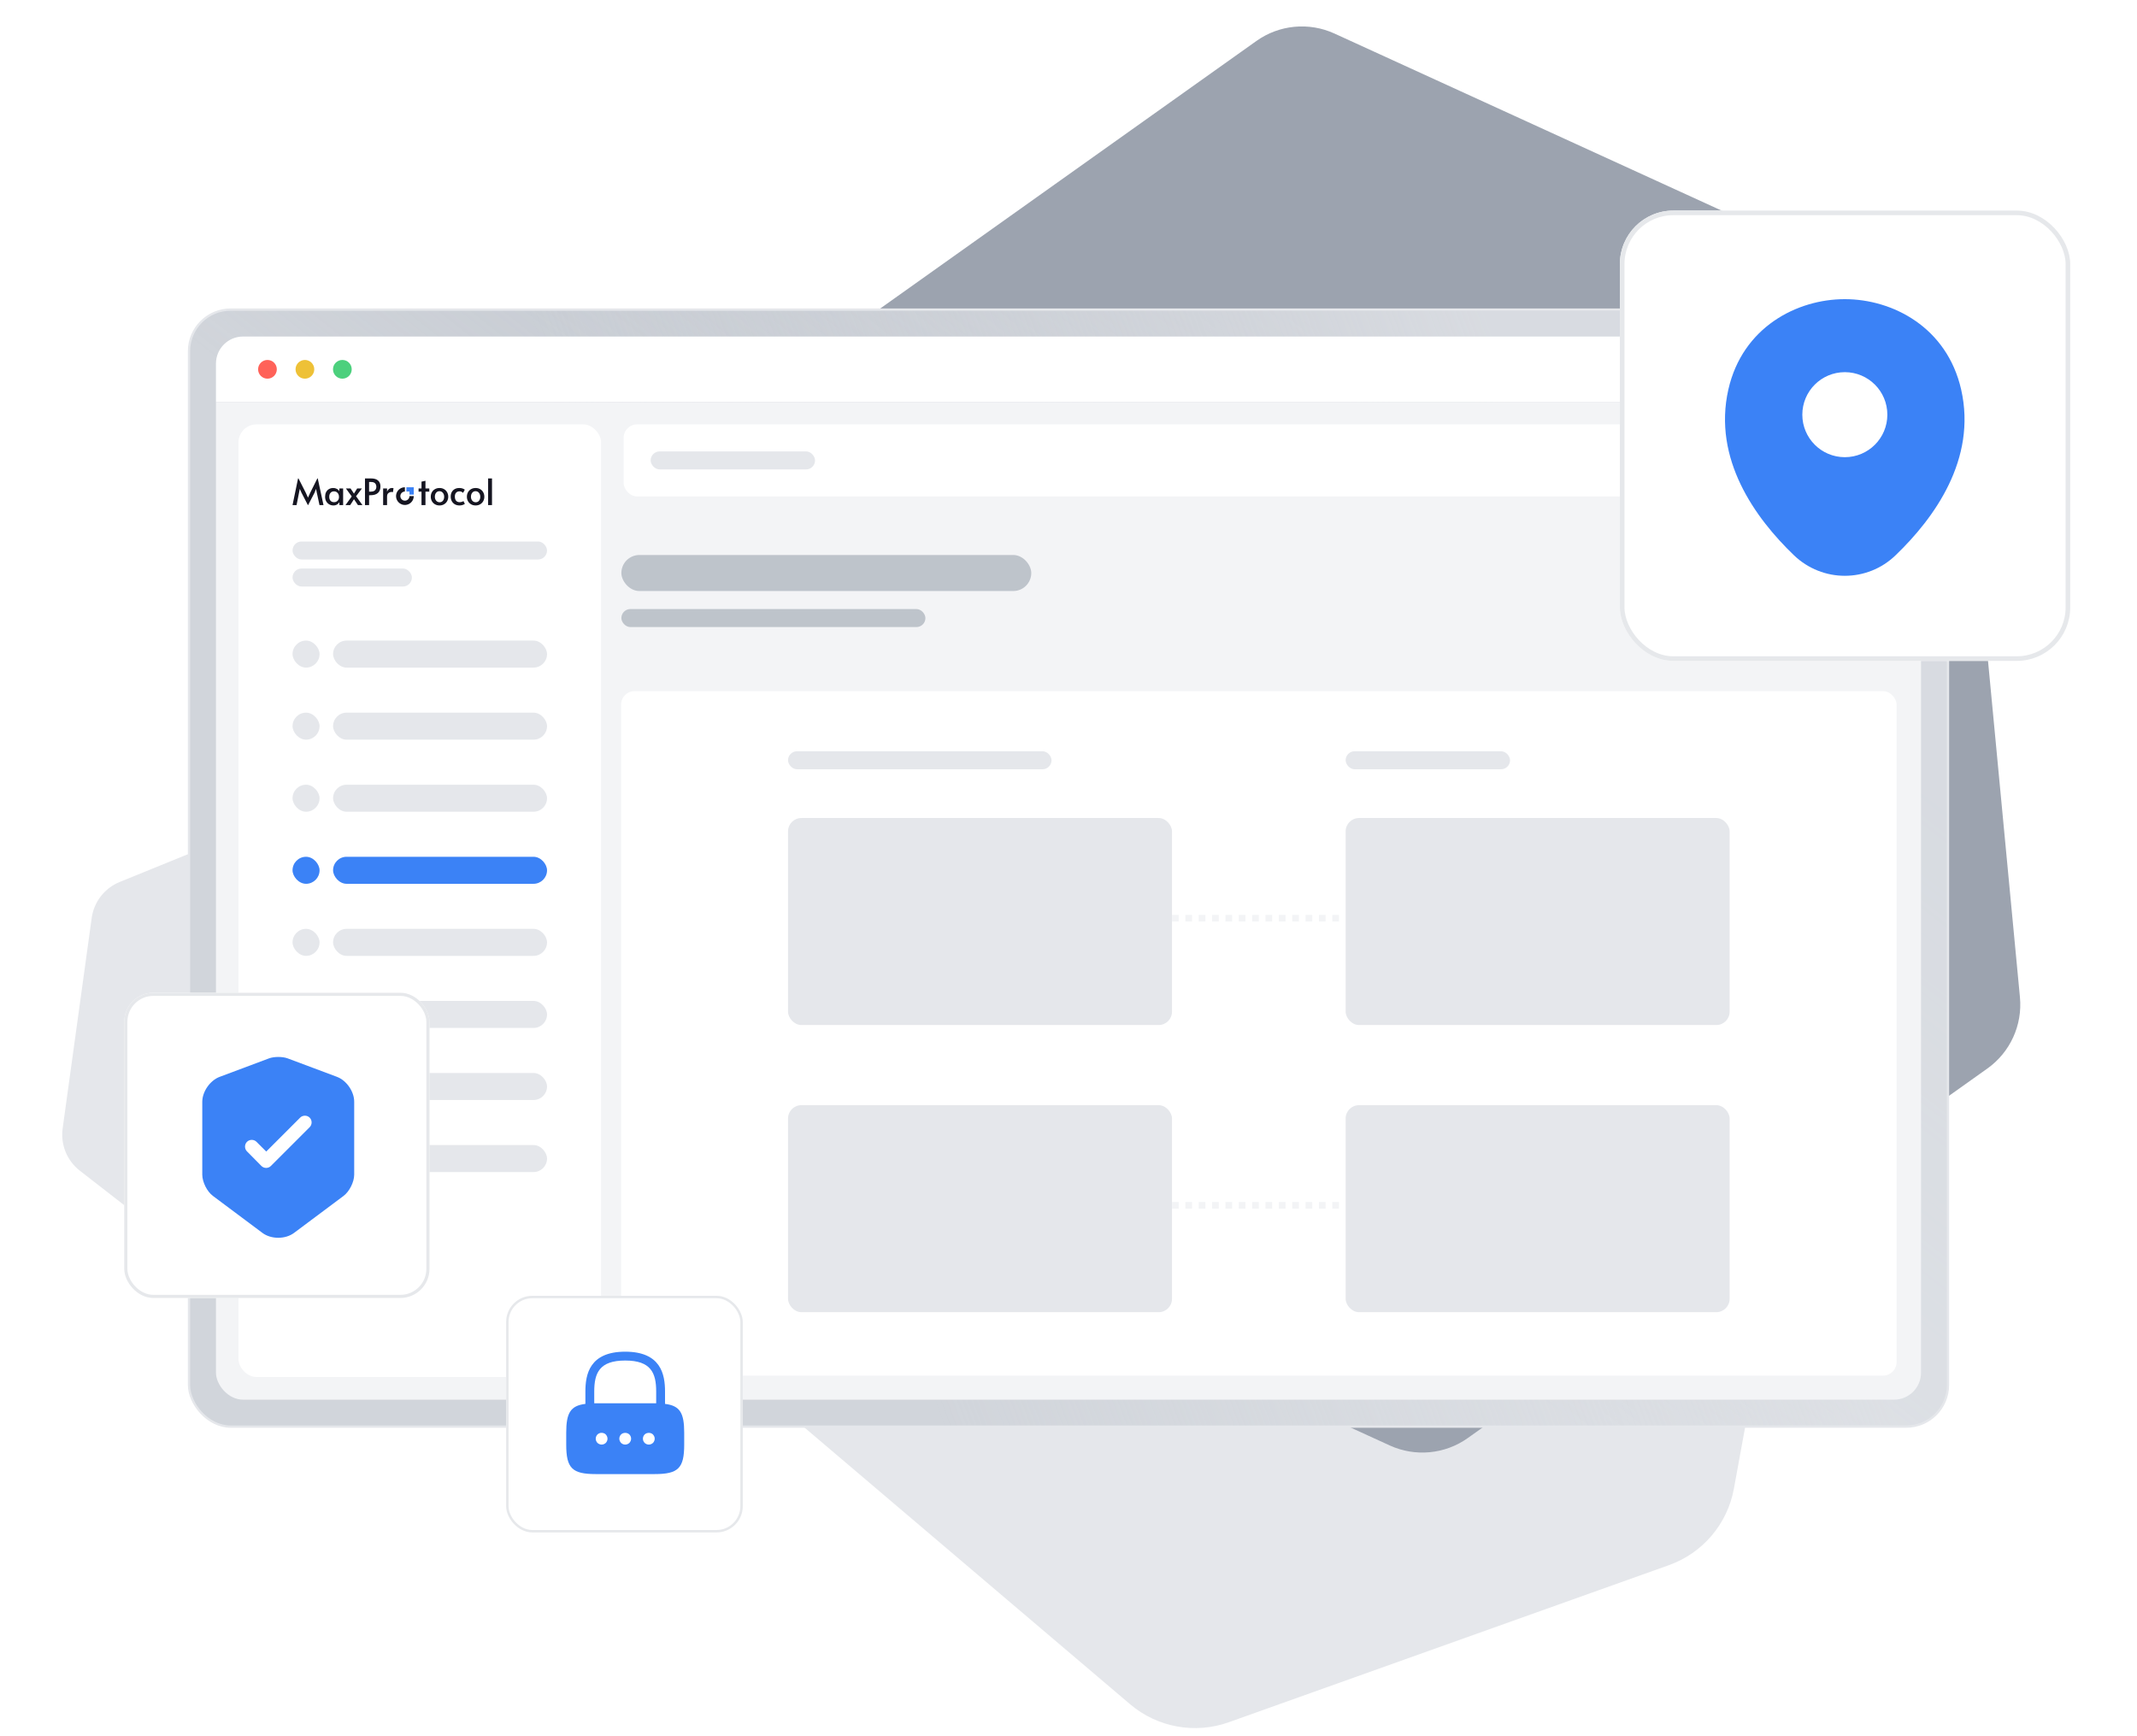 <svg width="640" height="520" viewBox="0 0 640 520" fill="none" xmlns="http://www.w3.org/2000/svg">
<g clip-path="url(#clip0_5674_10199)">
<path d="M221.68 391.478C219.75 402.041 223.601 412.83 231.783 419.783L338.436 510.413C346.618 517.366 357.888 519.426 368.001 515.816L499.815 468.767C509.927 465.157 517.346 456.427 519.276 445.865L544.437 308.186C546.368 297.623 542.516 286.834 534.334 279.881L427.681 189.251C419.499 182.298 408.23 180.239 398.117 183.848L266.303 230.897C256.19 234.507 248.772 243.237 246.842 253.799L221.68 391.478Z" fill="#E5E7EB"/>
<path d="M74.155 389.678C78.009 392.674 83.169 393.386 87.69 391.546L146.628 367.559C151.149 365.719 154.345 361.607 155.012 356.771L163.708 293.737C164.375 288.901 162.412 284.077 158.558 281.081L108.316 242.033C104.462 239.037 99.302 238.326 94.781 240.166L35.844 264.152C31.322 265.992 28.126 270.105 27.459 274.94L18.763 337.975C18.096 342.81 20.059 347.635 23.914 350.63L74.155 389.678Z" fill="#E5E7EB"/>
<path d="M228.962 334.369C229.755 342.718 234.941 350.01 242.568 353.498L416.209 432.918C423.836 436.406 432.745 435.561 439.579 430.7L595.179 320.032C602.014 315.171 605.736 307.034 604.943 298.684L586.902 108.597C586.11 100.248 580.923 92.955 573.296 89.467L399.655 10.047C392.028 6.559 383.12 7.404 376.285 12.265L220.685 122.933C213.851 127.794 210.129 135.932 210.921 144.281L228.962 334.369Z" fill="#9CA3AF"/>
<rect x="56.604" y="92.722" width="526.791" height="334.556" rx="12.478" fill="#D1D5DB"/>
<rect x="56.604" y="92.722" width="526.791" height="334.556" rx="12.478" fill="url(#paint0_linear_5674_10199)" fill-opacity="0.7"/>
<rect x="56.604" y="92.722" width="526.791" height="334.556" rx="12.478" fill="url(#paint1_linear_5674_10199)" fill-opacity="0.7"/>
<rect x="56.604" y="92.722" width="526.791" height="334.556" rx="12.478" stroke="#E5E7EB" stroke-width="0.675"/>
<g clip-path="url(#clip1_5674_10199)">
<rect width="510.643" height="19.628" transform="translate(64.678 100.796)" fill="white"/>
<circle cx="80.1" cy="110.61" r="2.804" fill="#FF6259"/>
<circle cx="91.316" cy="110.61" r="2.804" fill="#EEC137"/>
<circle cx="102.532" cy="110.61" r="2.804" fill="#4CD07D"/>
<rect width="510.643" height="298.78" transform="translate(64.678 120.424)" fill="#F3F4F6"/>
<rect x="71.423" y="127.102" width="108.596" height="285.317" rx="5.396" fill="white"/>
<path d="M90.284 147.549L89.784 146.419L89.556 147.549L88.817 151.275H87.611L89.263 143.29H89.393L91.588 147.603L92.24 149.048L92.892 147.603L95.043 143.29H95.162L96.879 151.275H95.684L94.88 147.549L94.641 146.419L94.206 147.549L92.272 151.275H92.207L90.284 147.549Z" fill="#151521"/>
<path d="M99.862 151.384C99.412 151.384 98.996 151.279 98.612 151.069C98.236 150.852 97.931 150.547 97.7 150.156C97.475 149.758 97.363 149.294 97.363 148.766C97.363 148.244 97.46 147.788 97.656 147.397C97.859 147.005 98.145 146.701 98.514 146.484C98.884 146.267 99.318 146.158 99.818 146.158C100.108 146.158 100.379 146.209 100.633 146.31C100.886 146.412 101.1 146.538 101.274 146.69C101.448 146.835 101.564 146.98 101.622 147.125L101.643 146.288H102.762V151.275H101.654L101.632 150.395C101.509 150.656 101.285 150.888 100.959 151.091C100.633 151.286 100.267 151.384 99.862 151.384ZM100.057 150.406C100.47 150.406 100.818 150.265 101.1 149.982C101.383 149.693 101.524 149.316 101.524 148.852V148.776C101.524 148.465 101.459 148.186 101.328 147.94C101.198 147.694 101.02 147.502 100.796 147.364C100.571 147.226 100.325 147.158 100.057 147.158C99.594 147.158 99.235 147.31 98.981 147.614C98.728 147.911 98.601 148.298 98.601 148.776C98.601 149.262 98.724 149.656 98.971 149.961C99.224 150.258 99.586 150.406 100.057 150.406Z" fill="#151521"/>
<path d="M105.34 148.689L103.591 146.288H104.981L106.003 147.831L106.969 146.288H108.393L106.633 148.624L108.545 151.275H107.198L106.013 149.515L104.884 151.275H103.471L105.34 148.689Z" fill="#151521"/>
<path d="M109.308 143.29H111.068C112.06 143.29 112.785 143.503 113.241 143.931C113.704 144.351 113.936 144.93 113.936 145.669C113.936 146.524 113.686 147.179 113.187 147.636C112.687 148.092 111.944 148.32 110.959 148.32H110.536V151.275H109.308V143.29ZM110.992 147.244C111.629 147.244 112.075 147.103 112.328 146.821C112.582 146.538 112.709 146.198 112.709 145.8C112.709 145.372 112.585 145.025 112.339 144.757C112.093 144.489 111.68 144.355 111.101 144.355H110.536V147.244H110.992Z" fill="#151521"/>
<path d="M114.743 146.288H115.917V147.266C116.032 146.933 116.221 146.665 116.482 146.462C116.742 146.259 117.039 146.158 117.372 146.158C117.604 146.158 117.764 146.18 117.85 146.223L117.687 147.407C117.622 147.364 117.481 147.342 117.264 147.342C116.923 147.342 116.612 147.451 116.329 147.668C116.054 147.886 115.917 148.233 115.917 148.711V151.275H114.743V146.288Z" fill="#151521"/>
<path d="M126.235 147.244H125.355V146.288H126.235V144.257L127.419 143.996V146.288H128.571V147.244H127.419V151.275H126.235V147.244Z" fill="#151521"/>
<path d="M131.632 151.384C131.118 151.384 130.662 151.268 130.263 151.036C129.865 150.804 129.557 150.489 129.34 150.091C129.122 149.693 129.014 149.251 129.014 148.766C129.014 148.287 129.119 147.849 129.329 147.451C129.546 147.053 129.854 146.737 130.252 146.506C130.651 146.274 131.111 146.158 131.632 146.158C132.154 146.158 132.61 146.274 133.001 146.506C133.399 146.737 133.704 147.053 133.914 147.451C134.131 147.849 134.24 148.287 134.24 148.766C134.24 149.251 134.131 149.693 133.914 150.091C133.696 150.489 133.389 150.804 132.99 151.036C132.599 151.268 132.146 151.384 131.632 151.384ZM131.665 150.428C132.085 150.428 132.414 150.272 132.653 149.961C132.9 149.649 133.023 149.258 133.023 148.787C133.023 148.316 132.892 147.922 132.632 147.603C132.371 147.277 132.027 147.114 131.6 147.114C131.187 147.114 130.854 147.273 130.6 147.592C130.354 147.911 130.231 148.309 130.231 148.787C130.231 149.251 130.365 149.642 130.633 149.961C130.901 150.272 131.245 150.428 131.665 150.428Z" fill="#151521"/>
<path d="M137.6 151.384C137.108 151.384 136.662 151.279 136.264 151.069C135.873 150.852 135.562 150.544 135.33 150.145C135.098 149.74 134.982 149.265 134.982 148.722C134.982 148.208 135.087 147.759 135.297 147.375C135.514 146.984 135.815 146.683 136.199 146.473C136.59 146.263 137.039 146.158 137.546 146.158C137.93 146.158 138.26 146.209 138.535 146.31C138.817 146.404 139.038 146.524 139.198 146.669L138.676 147.614C138.372 147.31 138.028 147.158 137.644 147.158C137.18 147.158 136.825 147.299 136.579 147.581C136.34 147.864 136.221 148.24 136.221 148.711C136.221 149.247 136.344 149.664 136.59 149.961C136.844 150.258 137.195 150.406 137.644 150.406C137.868 150.406 138.086 150.373 138.296 150.308C138.513 150.243 138.68 150.167 138.796 150.08L139.219 150.906C139.06 151.029 138.835 151.141 138.546 151.243C138.263 151.337 137.948 151.384 137.6 151.384Z" fill="#151521"/>
<path d="M142.444 151.384C141.93 151.384 141.474 151.268 141.075 151.036C140.677 150.804 140.369 150.489 140.152 150.091C139.934 149.693 139.826 149.251 139.826 148.766C139.826 148.287 139.931 147.849 140.141 147.451C140.358 147.053 140.666 146.737 141.064 146.506C141.463 146.274 141.923 146.158 142.444 146.158C142.966 146.158 143.422 146.274 143.813 146.506C144.211 146.737 144.516 147.053 144.726 147.451C144.943 147.849 145.052 148.287 145.052 148.766C145.052 149.251 144.943 149.693 144.726 150.091C144.508 150.489 144.201 150.804 143.802 151.036C143.411 151.268 142.958 151.384 142.444 151.384ZM142.477 150.428C142.897 150.428 143.226 150.272 143.465 149.961C143.712 149.649 143.835 149.258 143.835 148.787C143.835 148.316 143.704 147.922 143.444 147.603C143.183 147.277 142.839 147.114 142.411 147.114C141.999 147.114 141.665 147.273 141.412 147.592C141.166 147.911 141.043 148.309 141.043 148.787C141.043 149.251 141.177 149.642 141.445 149.961C141.713 150.272 142.057 150.428 142.477 150.428Z" fill="#151521"/>
<path d="M146.185 143.29H147.348V151.275H146.185V143.29Z" fill="#151521"/>
<path fill-rule="evenodd" clip-rule="evenodd" d="M121.26 147.214C120.989 147.214 120.724 147.294 120.498 147.445C120.273 147.596 120.097 147.81 119.993 148.06C119.889 148.311 119.862 148.587 119.915 148.853C119.968 149.119 120.099 149.363 120.29 149.555C120.482 149.747 120.727 149.877 120.993 149.93C121.259 149.983 121.534 149.956 121.785 149.852C122.036 149.748 122.25 149.573 122.401 149.347C122.551 149.122 122.632 148.856 122.632 148.585H123.91C123.91 149.109 123.755 149.622 123.464 150.058C123.173 150.493 122.759 150.833 122.274 151.034C121.79 151.234 121.257 151.287 120.743 151.184C120.229 151.082 119.757 150.83 119.386 150.459C119.016 150.089 118.763 149.616 118.661 149.102C118.559 148.588 118.611 148.055 118.812 147.571C119.012 147.087 119.352 146.673 119.788 146.382C120.224 146.09 120.736 145.935 121.26 145.935V147.214Z" fill="#151521"/>
<path fill-rule="evenodd" clip-rule="evenodd" d="M122.632 147.214H121.705V145.935H123.91V148.14H122.632V147.214Z" fill="#3B82F6"/>
<rect x="87.611" y="162.176" width="76.219" height="5.396" rx="2.698" fill="#E5E7EB"/>
<rect x="87.611" y="170.27" width="35.749" height="5.396" rx="2.698" fill="#E5E7EB"/>
<rect x="87.611" y="191.854" width="8.094" height="8.094" rx="4.047" fill="#E5E7EB"/>
<rect x="99.752" y="191.854" width="64.078" height="8.094" rx="4.047" fill="#E5E7EB"/>
<rect x="87.611" y="213.439" width="8.094" height="8.094" rx="4.047" fill="#E5E7EB"/>
<rect x="99.752" y="213.439" width="64.078" height="8.094" rx="4.047" fill="#E5E7EB"/>
<rect x="87.611" y="235.023" width="8.094" height="8.094" rx="4.047" fill="#E5E7EB"/>
<rect x="99.752" y="235.023" width="64.078" height="8.094" rx="4.047" fill="#E5E7EB"/>
<rect x="87.611" y="256.607" width="8.094" height="8.094" rx="4.047" fill="#3B82F6"/>
<rect x="99.752" y="256.607" width="64.078" height="8.094" rx="4.047" fill="#3B82F6"/>
<rect x="87.611" y="278.192" width="8.094" height="8.094" rx="4.047" fill="#E5E7EB"/>
<rect x="99.752" y="278.192" width="64.078" height="8.094" rx="4.047" fill="#E5E7EB"/>
<rect x="87.611" y="299.776" width="8.094" height="8.094" rx="4.047" fill="#E5E7EB"/>
<rect x="99.752" y="299.776" width="64.078" height="8.094" rx="4.047" fill="#E5E7EB"/>
<rect x="87.611" y="321.36" width="8.094" height="8.094" rx="4.047" fill="#E5E7EB"/>
<rect x="99.752" y="321.36" width="64.078" height="8.094" rx="4.047" fill="#E5E7EB"/>
<rect x="87.611" y="342.944" width="8.094" height="8.094" rx="4.047" fill="#E5E7EB"/>
<rect x="99.752" y="342.944" width="64.078" height="8.094" rx="4.047" fill="#E5E7EB"/>
<rect x="186.764" y="127.102" width="381.772" height="21.584" rx="4.047" fill="white"/>
<rect x="194.858" y="135.196" width="49.239" height="5.396" rx="2.698" fill="#E5E7EB"/>
<circle cx="514.575" cy="138.231" r="6.745" fill="#E5E7EB"/>
<rect x="523.344" y="134.521" width="37.098" height="2.698" rx="1.349" fill="#E5E7EB"/>
<rect x="523.344" y="139.242" width="25.631" height="2.698" rx="1.349" fill="#E5E7EB"/>
<rect x="186" y="207" width="382" height="205" rx="4.047" fill="white"/>
<rect x="236" y="225" width="78.918" height="5.396" rx="2.698" fill="#E5E7EB"/>
<rect x="236" y="245" width="115" height="62" rx="4" fill="#E5E7EB"/>
<rect x="403" y="245" width="115" height="62" rx="4" fill="#E5E7EB"/>
<rect x="236" y="331" width="115" height="62" rx="4" fill="#E5E7EB"/>
<rect x="403" y="331" width="115" height="62" rx="4" fill="#E5E7EB"/>
<rect x="403" y="225" width="49.239" height="5.396" rx="2.698" fill="#E5E7EB"/>
<line x1="351" y1="275" x2="403" y2="275" stroke="#F3F4F6" stroke-width="2" stroke-dasharray="2 2"/>
<line x1="351" y1="361" x2="403" y2="361" stroke="#F3F4F6" stroke-width="2" stroke-dasharray="2 2"/>
<rect x="186.09" y="182.411" width="91.059" height="5.396" rx="2.698" fill="#9CA3AF" fill-opacity="0.6"/>
<rect x="186.09" y="166.223" width="122.761" height="10.792" rx="5.396" fill="#9CA3AF" fill-opacity="0.6"/>
</g>
<g filter="url(#filter0_d_5674_10199)">
<rect x="37.213" y="293.587" width="91.413" height="91.413" rx="8.717" fill="white"/>
<rect x="37.681" y="294.056" width="90.476" height="90.476" rx="8.249" stroke="#E6E8EB" stroke-width="0.936"/>
<path d="M100.959 318.788L86.143 313.239C84.607 312.673 82.102 312.673 80.567 313.239L65.751 318.788C62.895 319.866 60.578 323.206 60.578 326.25V348.07C60.578 350.252 62.006 353.134 63.757 354.427L78.573 365.499C81.186 367.465 85.469 367.465 88.082 365.499L102.898 354.427C104.649 353.107 106.077 350.252 106.077 348.07V326.25C106.104 323.206 103.787 319.866 100.959 318.788ZM92.716 333.873L81.132 345.457C80.728 345.861 80.216 346.049 79.705 346.049C79.193 346.049 78.681 345.861 78.277 345.457L73.967 341.093C73.186 340.312 73.186 339.019 73.967 338.237C74.748 337.456 76.041 337.456 76.822 338.237L79.732 341.147L89.887 330.991C90.668 330.21 91.962 330.21 92.743 330.991C93.524 331.772 93.524 333.092 92.716 333.873Z" fill="#3B82F6"/>
</g>
<g filter="url(#filter1_d_5674_10199)">
<rect x="485.131" y="57.542" width="134.869" height="134.869" rx="16" fill="white"/>
<rect x="485.821" y="58.233" width="133.488" height="133.488" rx="15.309" stroke="#E6E8EB" stroke-width="1.381"/>
<path d="M587.34 111.152C583.096 92.48 566.808 84.073 552.5 84.073C552.5 84.073 552.5 84.073 552.46 84.073C538.193 84.073 521.865 92.439 517.621 111.112C512.892 131.967 525.664 149.629 537.223 160.743C541.507 164.866 547.004 166.927 552.5 166.927C557.997 166.927 563.494 164.866 567.737 160.743C579.297 149.629 592.068 132.007 587.34 111.152ZM552.5 131.401C545.468 131.401 539.769 125.702 539.769 118.67C539.769 111.637 545.468 105.938 552.5 105.938C559.533 105.938 565.232 111.637 565.232 118.67C565.232 125.702 559.533 131.401 552.5 131.401Z" fill="#3B82F6"/>
</g>
<g filter="url(#filter2_d_5674_10199)">
<rect x="151.578" y="385.189" width="70.873" height="70.873" rx="7.852" fill="white"/>
<rect x="151.941" y="385.552" width="70.147" height="70.147" rx="7.489" stroke="#E6E8EB" stroke-width="0.726"/>
<path fill-rule="evenodd" clip-rule="evenodd" d="M199.167 417.563V413.853C199.167 408.73 197.931 401.928 187.242 401.928C176.554 401.928 175.317 408.73 175.317 413.853V417.563C170.813 418.111 169.576 420.319 169.576 426.22V429.753C169.576 436.819 171.343 438.586 178.409 438.586H196.076C203.142 438.586 204.909 436.819 204.909 429.753V426.22C204.909 420.319 203.672 418.111 199.167 417.563ZM196.517 417.386V413.853C196.517 408.288 194.945 404.578 187.242 404.578C179.54 404.578 177.967 408.288 177.967 413.853V417.386H196.517ZM180.176 429.753C180.635 429.753 181.094 429.559 181.43 429.241C181.748 428.905 181.942 428.446 181.942 427.986C181.942 427.757 181.889 427.527 181.801 427.315C181.713 427.103 181.589 426.909 181.43 426.732C180.935 426.237 180.158 426.078 179.504 426.361C179.275 426.449 179.098 426.573 178.921 426.732C178.762 426.909 178.639 427.103 178.55 427.315C178.462 427.527 178.409 427.757 178.409 427.986C178.409 428.446 178.603 428.905 178.921 429.241C179.098 429.4 179.275 429.523 179.504 429.612C179.716 429.7 179.946 429.753 180.176 429.753ZM188.497 429.241C188.656 429.064 188.779 428.87 188.868 428.658C188.956 428.446 189.009 428.216 189.009 427.986C189.009 427.509 188.815 427.068 188.497 426.732C187.825 426.078 186.642 426.078 185.988 426.732C185.67 427.068 185.476 427.509 185.476 427.986C185.476 428.216 185.529 428.446 185.617 428.658C185.705 428.87 185.829 429.064 185.988 429.241C186.324 429.559 186.765 429.753 187.242 429.753C187.702 429.753 188.161 429.559 188.497 429.241ZM194.309 429.753C194.768 429.753 195.228 429.559 195.563 429.241C195.881 428.905 196.076 428.446 196.076 427.986C196.076 427.88 196.058 427.757 196.04 427.633C196.023 427.527 195.987 427.421 195.934 427.315C195.899 427.209 195.846 427.103 195.775 427.015C195.705 426.909 195.634 426.82 195.563 426.732C194.91 426.078 193.726 426.078 193.055 426.732C192.737 427.068 192.542 427.509 192.542 427.986C192.542 428.463 192.737 428.905 193.055 429.241C193.39 429.559 193.85 429.753 194.309 429.753Z" fill="#3B82F6"/>
</g>
</g>
<defs>
<filter id="filter0_d_5674_10199" x="13.805" y="273.924" width="138.23" height="138.23" filterUnits="userSpaceOnUse" color-interpolation-filters="sRGB">
<feFlood flood-opacity="0" result="BackgroundImageFix"/>
<feColorMatrix in="SourceAlpha" type="matrix" values="0 0 0 0 0 0 0 0 0 0 0 0 0 0 0 0 0 0 127 0" result="hardAlpha"/>
<feOffset dy="3.745"/>
<feGaussianBlur stdDeviation="11.704"/>
<feComposite in2="hardAlpha" operator="out"/>
<feColorMatrix type="matrix" values="0 0 0 0 0.085 0 0 0 0 0.073 0 0 0 0 0.438 0 0 0 0.1 0"/>
<feBlend mode="normal" in2="BackgroundImageFix" result="effect1_dropShadow_5674_10199"/>
<feBlend mode="normal" in="SourceGraphic" in2="effect1_dropShadow_5674_10199" result="shape"/>
</filter>
<filter id="filter1_d_5674_10199" x="450.594" y="28.531" width="203.943" height="203.943" filterUnits="userSpaceOnUse" color-interpolation-filters="sRGB">
<feFlood flood-opacity="0" result="BackgroundImageFix"/>
<feColorMatrix in="SourceAlpha" type="matrix" values="0 0 0 0 0 0 0 0 0 0 0 0 0 0 0 0 0 0 127 0" result="hardAlpha"/>
<feOffset dy="5.526"/>
<feGaussianBlur stdDeviation="17.268"/>
<feComposite in2="hardAlpha" operator="out"/>
<feColorMatrix type="matrix" values="0 0 0 0 0.085 0 0 0 0 0.073 0 0 0 0 0.438 0 0 0 0.1 0"/>
<feBlend mode="normal" in2="BackgroundImageFix" result="effect1_dropShadow_5674_10199"/>
<feBlend mode="normal" in="SourceGraphic" in2="effect1_dropShadow_5674_10199" result="shape"/>
</filter>
<filter id="filter2_d_5674_10199" x="133.429" y="369.944" width="107.171" height="107.171" filterUnits="userSpaceOnUse" color-interpolation-filters="sRGB">
<feFlood flood-opacity="0" result="BackgroundImageFix"/>
<feColorMatrix in="SourceAlpha" type="matrix" values="0 0 0 0 0 0 0 0 0 0 0 0 0 0 0 0 0 0 127 0" result="hardAlpha"/>
<feOffset dy="2.904"/>
<feGaussianBlur stdDeviation="9.074"/>
<feComposite in2="hardAlpha" operator="out"/>
<feColorMatrix type="matrix" values="0 0 0 0 0.085 0 0 0 0 0.073 0 0 0 0 0.438 0 0 0 0.1 0"/>
<feBlend mode="normal" in2="BackgroundImageFix" result="effect1_dropShadow_5674_10199"/>
<feBlend mode="normal" in="SourceGraphic" in2="effect1_dropShadow_5674_10199" result="shape"/>
</filter>
<linearGradient id="paint0_linear_5674_10199" x1="390" y1="92" x2="258.167" y2="259.987" gradientUnits="userSpaceOnUse">
<stop stop-color="#9CA3AF" stop-opacity="0.6"/>
<stop offset="1" stop-color="#9CA3AF" stop-opacity="0"/>
</linearGradient>
<linearGradient id="paint1_linear_5674_10199" x1="445.183" y1="96.502" x2="193.937" y2="190.081" gradientUnits="userSpaceOnUse">
<stop stop-color="#E5E7EB"/>
<stop offset="1" stop-color="#E5E7EB" stop-opacity="0"/>
</linearGradient>
<clipPath id="clip0_5674_10199">
<rect width="640" height="520" fill="white"/>
</clipPath>
<clipPath id="clip1_5674_10199">
<rect x="64.678" y="100.796" width="510.643" height="318.408" rx="8.094" fill="white"/>
</clipPath>
</defs>
</svg>
